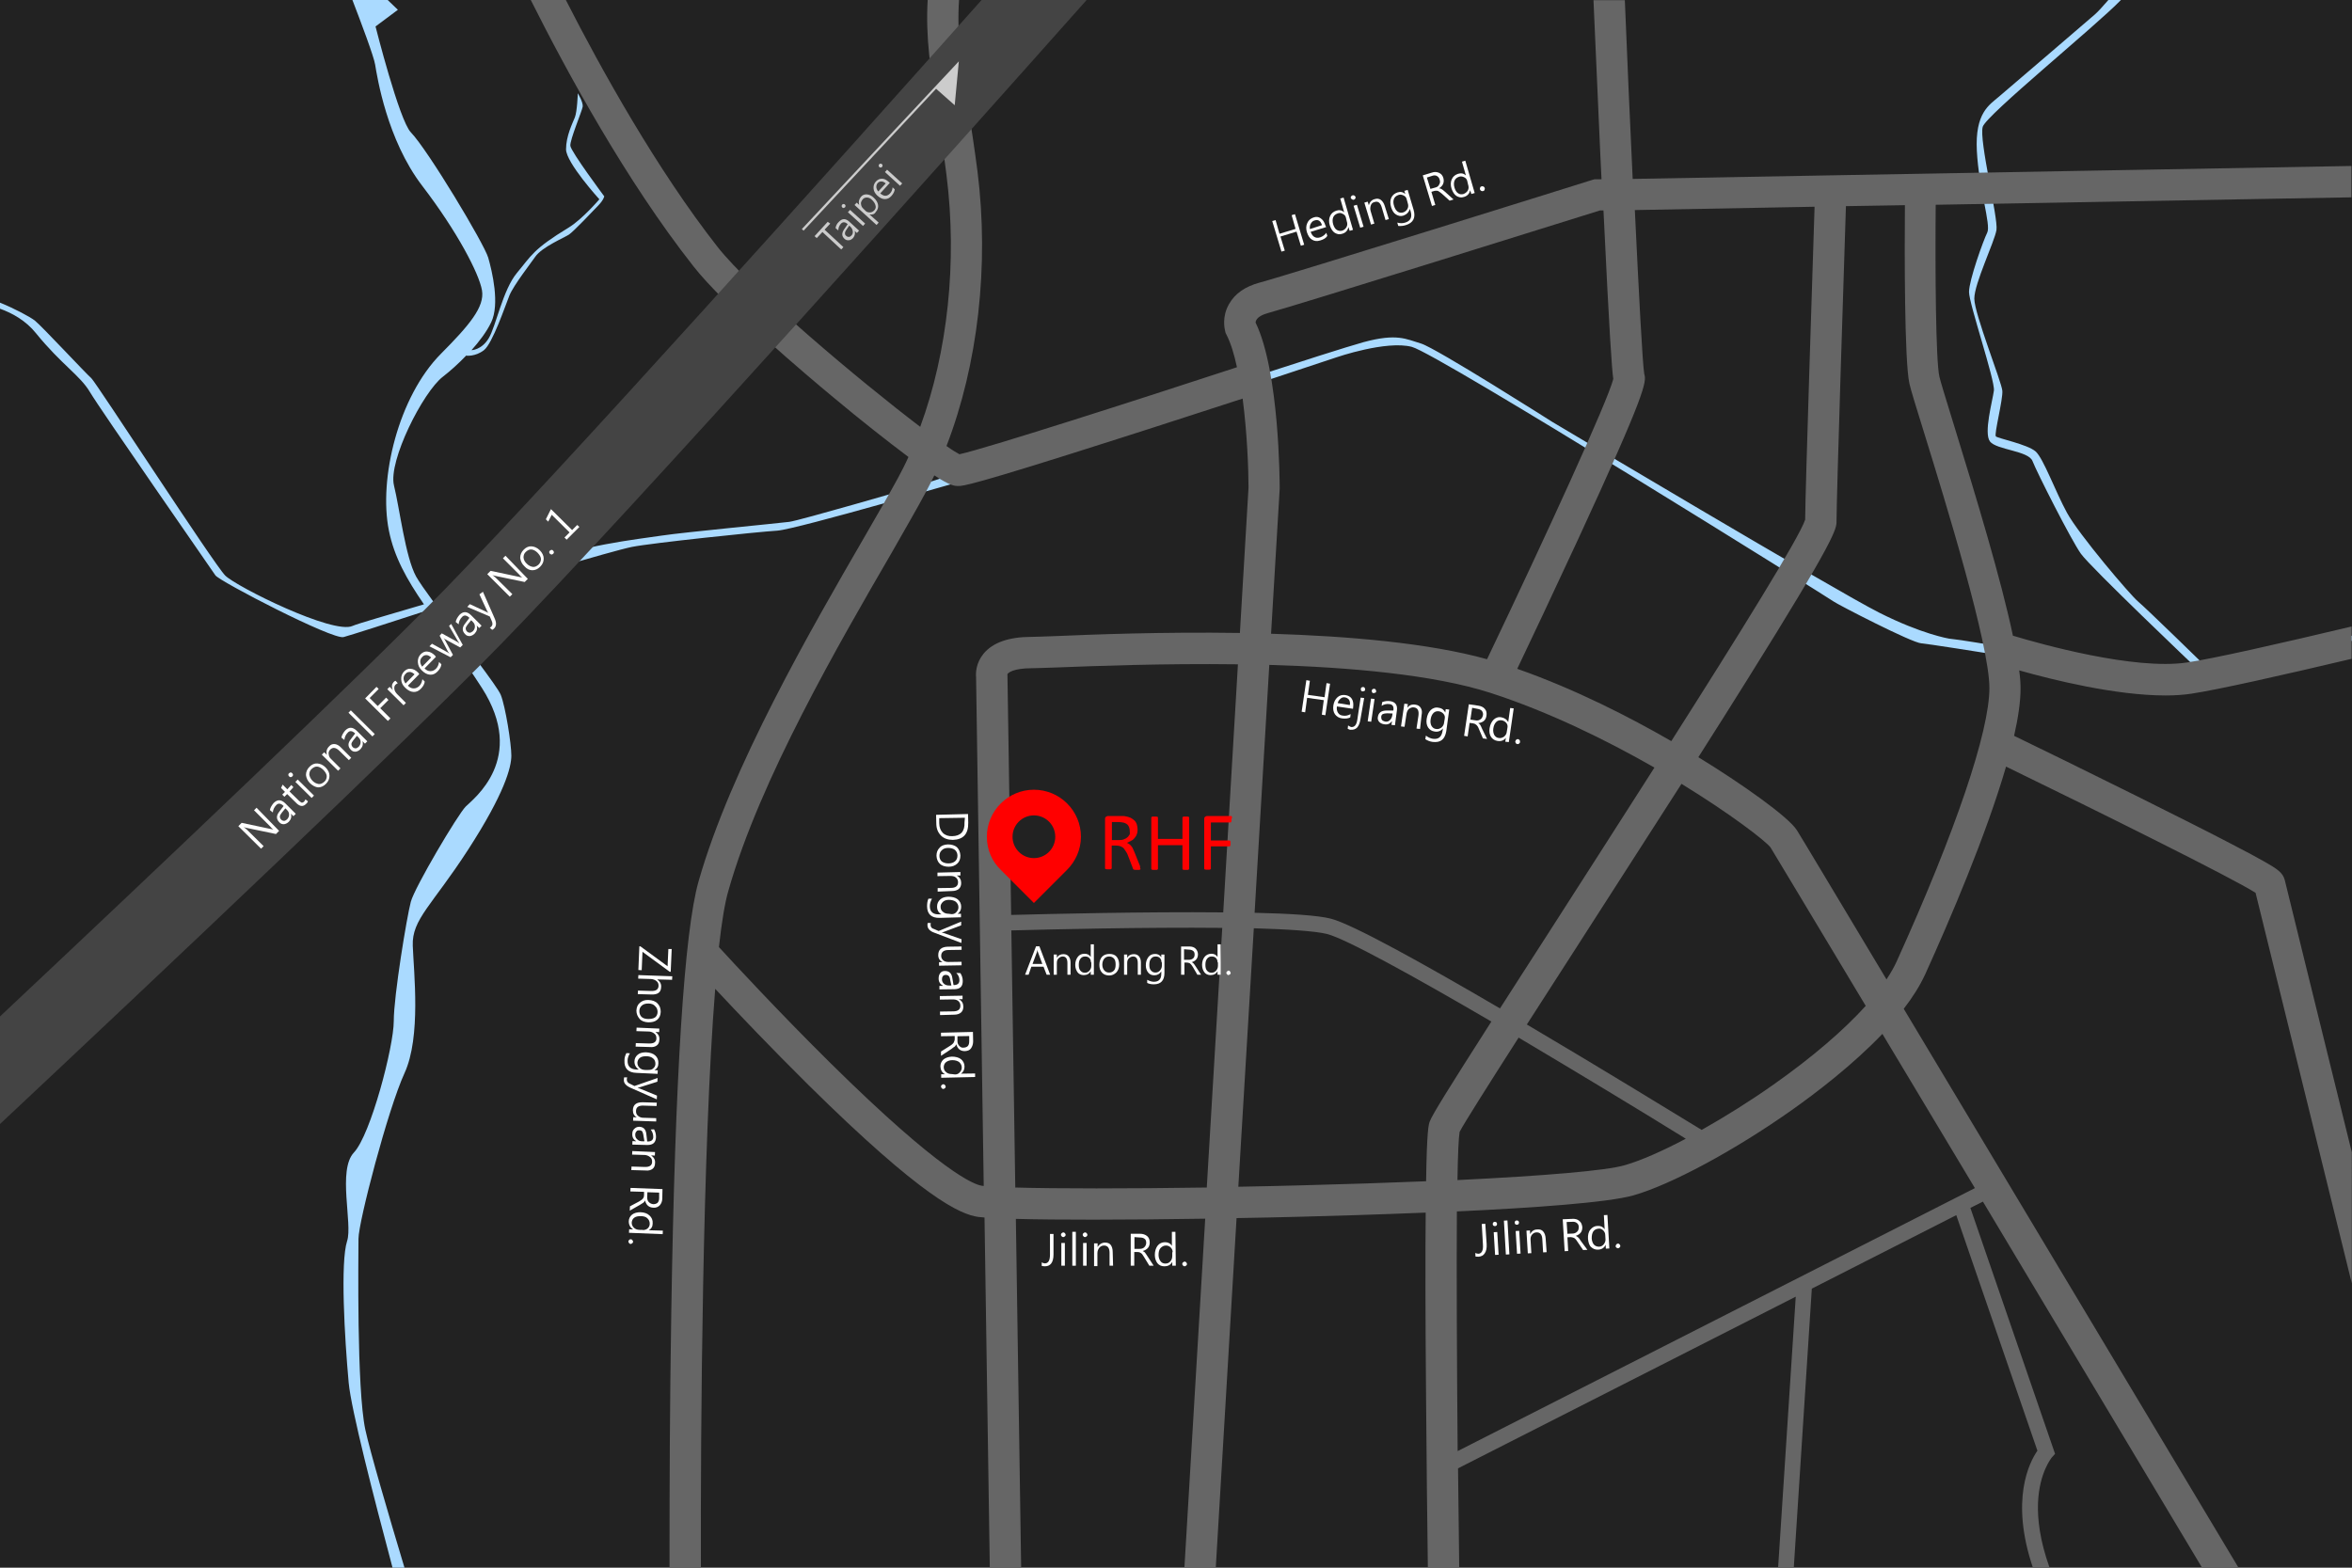 <?xml version="1.0" encoding="utf-8"?>
<!-- Generator: Adobe Illustrator 18.1.0, SVG Export Plug-In . SVG Version: 6.00 Build 0)  -->
<svg version="1.1" id="圖層_1" xmlns="http://www.w3.org/2000/svg" xmlns:xlink="http://www.w3.org/1999/xlink" x="0px" y="0px"
	 width="1200px" height="800px" viewBox="-119 141 1200 800" enable-background="new -119 141 1200 800" xml:space="preserve">
<g id="map">
	<rect id="land" x="-119" y="141" fill="#222222" width="1200" height="800"/>
	<path fill="#AADAFF" d="M1048.3,474l-41.7,7.3c0,0-30.7-30-34.7-33.3s-30.3-34.3-36.3-45.3s-12-27.7-16-31.3
		c-4-3.6-19.3-6.7-20.3-7.7s3.7-19,3.3-23.3c-0.3-4.3-14.3-39.3-14.3-47s10.3-29,11.3-35s-9-46-7-52.7c1.8-6,57.7-51.4,70.5-64.7
		h-6.4c-2.6,3-5.4,6.1-6.8,7.3c-3,2.7-44,37.7-49,42s-12.3,8.3-11.3,27.7c1,19.3,7.3,37.7,5.3,41.7c-2,4-9.3,24.3-9.3,30.3
		s13.3,45,12.7,50.3c-0.7,5.3-5.3,21.7-2,26s19.7,4.7,21.7,10s19.7,40.3,24.7,47.3s58.3,57.7,58.3,57.7s-19.3,5.3-64.3-3.7
		s-61.3-10.7-61.3-10.7s-14-2.3-35.7-13.3C818,442.7,673,356.3,673,356.3s-59.3-37.7-67-40s-12.3-5.3-29.3-0.7
		c-17,4.7-101.7,32.7-101.7,32.7l-130,42c0,0-56,16.3-61.3,17s-53.7,5.3-65,7s-46,5.6-59.7,14c-7.4,4.5-33.5,12.7-57,19.6
		c-4.1-5.6-7.3-10.2-8.7-12.7c-5.5-10-8.4-34.8-11.3-46.5c-3-12.4,14.8-47.7,25-55.5c3.5-2.7,7.9-6.6,12.1-11l-0.2,0.3
		c0,0,4.6,0.6,9-2.8s10.9-22.7,13-27.9s11.3-17,13.2-19.8c3.5-5,14.8-9.7,17.2-11.3s12.3-12.1,15-14.9c2.7-2.8,3-4.6,3-4.6
		s-17-22.8-17.3-25.8s6-17.8,6.3-20s-2.5-6.8-2.5-6.8s-0.3,9.3-1.5,12.3s-4.5,9.5-4.5,16.3s17,25.5,17,25.5s-8.6,10.1-15.6,14.4
		c-18.3,11.1-19.1,14.4-26.4,23.1s-10.8,27.5-14.5,33.5s-8.8,6-8.8,6l-0.2,0.3c4.2-4.7,8-9.7,10.3-14.5c4.5-9.3,0.5-26-1.5-33
		s-30.8-55-39.5-64c-5.9-6.1-18-54-18-54L84,146l-5.2-5h-18c4.4,11.4,11,29,11.6,33c1,6,6,38.3,24,61.8s29,44.8,30.5,53.3
		c1.5,8.5-6.5,17.9-21,32.5c-21.6,21.8-31.8,63.6-26.5,90.1c2.7,13.5,9.1,24.9,17.9,37.7c-18.3,5.4-34,9.9-36.4,11
		c-9.8,4.6-59.3-20-65-25.7S-69.8,336.4-72.4,334c-2.7-2.3-25-26.3-28.7-29.3c-2.3-1.9-10.6-6.3-18-9.3v3.1
		c6.4,2.3,13.3,6.1,18.5,12.6c13,16,22.5,21.5,27.5,30s62,90.5,64,93.5s59.8,33,65.4,31.5c3.1-0.8,24-7.5,43-13.7
		c7.8,11.2,17.3,23.7,27.6,39.7c23,36-4.3,56.5-8.3,60.5s-26,41.1-28,48.6s-8.7,47.9-8.7,60.9s-11.8,58-20.3,67s-0.6,36.5-3.5,45.2
		c-3.5,10.8-1.3,49.3,0.8,72.3c1.2,13.4,12.9,58.9,22.4,94.5h6.1c-8.3-27.6-17.6-59.4-20-70.5c-4.5-21-3.5-89-3.5-97.5
		s15-66,23.5-84.5s4.7-51.5,4.2-65s9.8-20.5,28.3-49.1s22-41.9,22-47.9s-3-25-5.4-31c-1.7-4.3-20.1-27.9-32.6-44.7
		c13.3-4.4,24.8-8.3,27-9.3c5.5-2.5,62.5-19.5,72.5-21.5s64.2-7.7,74.2-8.3c10-0.7,100-27,100-27L563,323.3c0,0,25.3-8.7,38.3-5.3
		c13,3.3,213.7,128.7,215.3,130c1.7,1.3,39.7,21,44.7,21.3s104,16.3,104,16.3s33.3,4,94.3-12c7.2-1.9,14.4-3.8,21.3-5.6v-2.6
		C1062.9,470.3,1048.3,474,1048.3,474z"/>
	<path fill="#666666" d="M306.1,343.7c14,11.7,27.6,22.4,38.4,30.5c-1.7,3.8-3.6,7.5-5.5,11c-4.2,7.7-10.1,18-17,29.9
		c-27.1,46.8-68,117.4-84.6,175.7c-7.3,25.7-12,99.5-13.9,219.4c-0.8,48.4-0.9,92.1-0.9,120.2c0,3.6,0,7.2,0,10.6h16
		c-0.2-70.7,0.8-214.4,7.3-295.4c11.2,12,28.8,30.5,47.6,49.1c58.4,57.7,77.4,66,86.6,67.3c0.9,0.1,2,0.2,3.2,0.3L386,941h16
		l-2.7-178c10.6,0.3,24.3,0.4,39.8,0.4c17.3,0,36.8-0.2,56.8-0.5l-10.6,178h16l10.6-178.3c11.1-0.2,22.1-0.4,32.8-0.7
		c15.6-0.4,39.1-1.1,63.7-2.1c-0.2,20.8-0.2,51.1,0.2,95.8c0.2,30.7,0.6,61.4,0.9,85.3h16c-0.2-16.4-0.4-33.5-0.6-50.6l172.3-87.6
		l-9,138.3h8l9.2-142.4l73.7-37.5l41.4,120.2c-4.1,5.9-14,25.1-2.3,59.7h8.5c-5-14-6.2-24.9-5.9-32.9c0.6-15.8,7.1-23.4,7.1-23.4
		l1.6-1.8l-43.2-125.5l6.4-3.2c41.1,68.7,84.6,141.3,111.8,186.8h18.6c-38.6-64.4-117.3-196-170.8-285.2c4.5-5.8,8.2-11.7,10.9-17.5
		c12.6-27.8,31.1-71,41.3-106.1c47.7,23.2,115,56.6,127.3,64.4c4.2,17,27.8,112.8,49.1,199.3V729c-18-72.9-33.8-137.2-34.2-138.9
		c-1-3.9-4-5.7-10.2-9.3c-3.8-2.2-9.3-5.1-16.4-8.8c-11.8-6.2-28.2-14.4-48.6-24.6c-25.3-12.6-50.7-25-62.9-30.9
		c2.1-9.3,3.3-17.5,3.3-24.2c0-2.6-0.2-5.7-0.7-9.2c17.3,4.9,49.3,12.8,74.7,12.8c4.6,0,9.1-0.3,13.1-0.9c13.4-2,46.3-9.4,81.8-17.8
		v-16.5c-36.6,8.7-70.9,16.5-84.2,18.4c-26.7,3.9-74-9.3-88.6-13.7c-6-28.5-18.4-69.6-30.2-107.8c-3.7-12-6.6-21.4-7.3-24.3
		c-1.9-8.1-2.2-55.2-1.9-87.8l212.1-3.8v-16L714,232.3c-1.4-29.4-2.8-61.6-4-91.2h-16c0.9,20.9,2.2,50,3.5,79.1
		c0.2,4.3,0.4,8.4,0.6,12.3h-2.5h-1.1l-1.1,0.3c-1.5,0.5-155,48.5-169.7,52.4c-7.4,2-12.6,5.6-15.6,10.9c-3.8,6.5-2.3,12.8-2,14
		l0.2,0.8l0.4,0.8c2.2,4.2,4,10.1,5.4,16.7c-51.5,16.9-128.8,41.7-141.6,44.4c-1.5-0.8-3.8-2.2-6.6-4.2c16-41.4,21.9-92,15.8-140.3
		c-1.6-12.4-3.3-23.2-4.8-32.7c-3.3-20.8-5.8-36.6-4.6-54.6h-16c-1.1,19.3,1.5,36,4.9,57.1c1.5,9.4,3.2,20.1,4.7,32.2
		c5.6,44.3,0.6,90.4-13.4,128.5c-31.2-23.7-86.3-70.1-103.4-91.8c-31-39.6-59.2-90.3-77.4-126h-17.9c18.3,36.5,48.8,92.5,83,135.9
		C250.4,296.9,293.3,333.1,306.1,343.7z M496.7,747c-40.7,0.6-76.8,0.6-97.7,0l-2-131.2c18.8-0.5,67.9-1.7,107.6-1.3L496.7,747z
		 M505.1,606.6c-40.1-0.4-89.1,0.8-108.2,1.3L395,485.2V485c0.3-0.6,2.9-3,12.3-3c2.2,0,6.5-0.2,13-0.4c18.3-0.7,53.6-2.1,92.3-1.6
		L505.1,606.6z M888.6,747.3L624.7,881.5c-0.4-45.9-0.6-91-0.4-122.3c38.8-1.8,77.1-4.5,90.1-8.2c19.3-5.5,51.7-23,80.6-43.4
		c12.6-8.9,31.2-23.1,46.4-39C855.8,692.6,872,719.6,888.6,747.3z M741.1,722.1c-12.1,6.4-23.1,11.2-31.1,13.5
		c-9.6,2.8-40.5,5.4-85.4,7.6c0.2-12.9,0.6-21.7,1.1-24.6c2.1-4.1,14.1-23.1,30.1-48.1C685.6,688.2,716.9,707.1,741.1,722.1z
		 M660,663.8c8-12.4,16.7-26,25.6-39.8c17.1-26.6,35.6-55.4,53.3-83c25.3,15.5,42.7,29,45.4,32.4c1.9,3,21.3,35.5,48.6,80.9
		c-11.4,12.6-27.5,26.4-47.1,40.2c-11.9,8.4-24.7,16.4-36.6,23.1C734.9,708.9,697.8,686.1,660,663.8z M822.8,246.2l30.1-0.5
		c-0.2,22.4-0.3,79.6,2.3,91.1c0.8,3.5,3.5,12.2,7.6,25.4c10.8,34.9,33.2,107.6,33.2,129.9c0,22.2-17.2,73.1-47.3,139.5
		c-1.3,2.9-3.1,6-5.2,9.2c-26.1-43.5-44.3-74-45.7-76.1c-4.3-6.9-28.4-23.9-50.3-37.3c8.7-13.7,17.1-26.9,24.8-39.3
		c45.7-73,45.7-77.3,45.7-81.1C818,394.8,821.9,273.6,822.8,246.2z M719.9,331.8c-0.9-5.4-2.7-40-4.8-83.6l91.7-1.7
		c-0.9,28.7-4.7,143.8-4.8,159.7c-3,9.2-34,59.1-68.3,113c-21.3-12.3-49-26.5-78.6-36.9c6.2-12.9,18.7-39.5,31.1-66.2
		C720.7,341.4,721.2,335.8,719.9,331.8z M528.1,300.7c14.5-3.9,154.2-47.6,169.2-52.3h1.8c3.1,64.8,4.3,81.1,5,86
		c-2.7,11-34.3,80-64.4,143c-29.9-8.3-70.9-11.8-110.2-13l4.4-73.9V390c0-2.4-0.1-59.3-12.3-84.4
		C521.8,302.8,525.6,301.4,528.1,300.7z M528.6,480.3c41.2,1.2,84.1,5,112.9,14.3c29.9,9.7,59.3,24.2,83.6,38.1
		c-18.5,29.1-37.5,58.5-52.9,82.6c-10.1,15.6-18.6,29-25.9,40.3c-38.6-22.6-75.3-43-86.3-45.8c-6.6-1.7-21.1-2.6-38.9-3L528.6,480.3
		z M558,617.6c9.8,2.5,44.5,21.7,83.9,44.7c-21.6,33.8-30.2,47.6-31.4,50.9c-0.6,1.6-1.5,4.1-1.9,30.6c-19.4,0.8-41,1.5-64.3,2.1
		c-10.6,0.3-21.1,0.5-31.5,0.7l7.9-131.9C537.9,615.2,551.9,616.1,558,617.6z M353,392.8c1.6-3,3.2-6.1,4.7-9.2
		C366,389,368,389,370,389c2.3,0,6.2,0,80.9-23.9c25.8-8.2,51.3-16.6,64.1-20.7c2.3,17.5,3,36.2,3,45.4l-4.4,74.2
		c-39.5-0.6-75.4,0.8-93.9,1.6c-6.1,0.2-10.5,0.4-12.4,0.4c-11.6,0-19.8,2.9-24.5,8.6c-3.9,4.8-4,9.8-3.8,12l3.9,259.6
		c-0.3,0-0.6-0.1-0.9-0.1c-3.8-0.5-20.5-6.5-77.4-62.7c-25.8-25.5-49.4-51-56.8-59.1c1.4-12.6,3-22.6,4.9-29
		c16-56.4,56.4-126,83.1-172C342.7,411.1,348.8,400.7,353,392.8z"/>
	<g id="highway">
		<path fill="#444444" d="M381.8,141c-74,83.2-213.6,239-274.1,301C62.9,487.9-37.4,583-119,659.7v54.9
			c85.5-80.2,204.9-193,255.3-244.6c68.4-70.1,235.9-257.9,299.1-329L381.8,141L381.8,141z"/>
		<g>
			<path fill="#FFFFFF" d="M23.4,565l-1.6,1.6l-15.4-3.2c-0.4-0.1-0.7-0.2-1.1-0.4l0,0c0.2,0.2,0.8,0.7,1.7,1.4l8.5,8.4l-1.3,1.3
				L2.6,562.6l1.7-1.7l15.1,3.2c0.7,0.1,1.2,0.2,1.3,0.4l0,0c-0.5-0.4-1.1-0.8-1.8-1.7l-8.3-8.3l1.3-1.3L23.4,565z"/>
			<path fill="#FFFFFF" d="M18.7,554.4c0.2-1.3,1-2.5,1.9-3.6c1.9-1.9,3.8-1.9,5.9,0.1l5.4,5.4l-1.2,1.2l-1.3-1.3l0,0
				c0.5,1.6,0.1,2.9-1,4.1c-0.8,0.8-1.7,1.2-2.5,1.3c-1,0-1.7-0.2-2.4-1c-1.6-1.6-1.6-3.4,0-5.4l2.2-2.9c-1.4-1.4-2.8-1.6-3.8-0.4
				c-1,1-1.6,2.3-1.7,3.7L18.7,554.4z M24.8,555.7c-0.6,0.8-1,1.4-1,2c0,0.5,0.2,1.1,0.7,1.6c0.4,0.4,1,0.6,1.4,0.6
				c0.6,0,1.1-0.4,1.6-0.8c0.6-0.7,1-1.4,1-2.4s-0.4-1.7-1.1-2.4l-0.8-0.8L24.8,555.7z"/>
			<path fill="#FFFFFF" d="M38.1,549.9c-0.1,0.5-0.5,1-1,1.4c-1.4,1.4-2.9,1.3-4.6-0.2l-5-4.9l-1.4,1.4l-1.1-1.1l1.4-1.4l-2-2
				l0.8-1.7l2.4,2.4l2-2.2l1.1,1.1l-2,2.2l4.8,4.7c0.6,0.6,1.1,0.8,1.4,1c0.5,0,0.8-0.1,1.3-0.6c0.4-0.4,0.5-0.7,0.6-1.1L38.1,549.9
				z"/>
			<path fill="#FFFFFF" d="M28.5,537.2c-0.2-0.2-0.4-0.5-0.4-0.8s0.1-0.6,0.4-0.8c0.2-0.2,0.5-0.4,0.8-0.4s0.6,0.1,0.8,0.4
				c0.2,0.2,0.4,0.5,0.4,0.8s-0.1,0.6-0.4,0.8c-0.2,0.2-0.5,0.4-0.8,0.4C29,537.6,28.8,537.4,28.5,537.2z M40,548.2l-8.3-8.2
				l1.2-1.2l8.3,8.2L40,548.2z"/>
			<path fill="#FFFFFF" d="M39.3,540.8c-1.4-1.3-2-2.8-2.2-4.3c0-1.6,0.6-3,1.8-4.2c1.2-1.2,2.5-1.8,4-1.7c1.4,0.1,2.9,0.7,4.2,2
				c1.3,1.3,2,2.8,2,4.2c0,1.6-0.5,2.9-1.8,4.2c-1.2,1.2-2.5,1.8-4,1.8C42,542.7,40.6,542,39.3,540.8z M40.5,539.5
				c1,1,2,1.4,3.1,1.6c1.1,0.1,2-0.4,2.9-1.2s1.2-1.8,1.2-2.9c-0.1-1.1-0.7-2-1.7-3.1c-1.1-1.1-2.2-1.6-3.1-1.7
				c-1.1-0.1-2,0.4-2.9,1.2s-1.2,1.8-1.2,2.9C39,537.3,39.4,538.4,40.5,539.5z"/>
			<path fill="#FFFFFF" d="M60.2,527.7l-1.2,1.2l-4.8-4.7c-1.8-1.8-3.4-2-4.7-0.7c-0.7,0.7-1,1.6-0.8,2.4c0.1,1,0.5,1.8,1.3,2.5
				l4.7,4.7l-1.2,1.2l-8.3-8.2l1.2-1.2l1.4,1.3l0,0c-0.5-1.7-0.1-3.1,1.1-4.3c0.8-1,1.9-1.3,2.9-1.2c1,0.1,2.2,0.7,3.2,1.8
				L60.2,527.7z"/>
			<path fill="#FFFFFF" d="M55.2,517.4c0.2-1.3,1-2.5,1.9-3.6c1.9-1.9,3.8-1.9,5.9,0.1l5.4,5.4l-1.2,1.2l-1.3-1.3l0,0
				c0.5,1.6,0.1,2.9-1,4.1c-0.8,0.8-1.7,1.2-2.5,1.3c-1,0-1.7-0.2-2.4-1c-1.6-1.6-1.6-3.4,0-5.4l2.2-2.9c-1.4-1.4-2.8-1.6-3.8-0.4
				c-1,1-1.6,2.3-1.7,3.7L55.2,517.4z M61.3,518.7c-0.6,0.8-1,1.4-1,2c0,0.5,0.2,1.1,0.7,1.6c0.4,0.4,1,0.6,1.4,0.6
				c0.6,0,1.1-0.4,1.6-0.8c0.6-0.7,1-1.4,1-2.4c0-1-0.4-1.7-1.1-2.4l-0.8-0.8L61.3,518.7z"/>
			<path fill="#FFFFFF" d="M71,516.8l-12.2-12.1l1.2-1.2l12.2,12.1L71,516.8z"/>
			<path fill="#FFFFFF" d="M74.2,492.6l-4.6,4.6l4.1,4.1L78,497l1.2,1.2l-4.2,4.2l5.2,5.2l-1.3,1.3l-11.6-11.5l5.8-5.9L74.2,492.6z"
				/>
			<path fill="#FFFFFF" d="M84,489.7c-0.4,0-0.8,0.4-1.2,0.7c-0.6,0.6-0.7,1.3-0.6,2.3c0.2,1,0.7,1.8,1.7,2.8l4.2,4.2l-1.2,1.2
				l-8.3-8.2l1.2-1.2l1.7,1.7l0,0c-0.4-0.7-0.6-1.6-0.5-2.3c0-0.7,0.4-1.3,0.8-1.8c0.4-0.4,0.6-0.6,1-0.7L84,489.7z"/>
			<path fill="#FFFFFF" d="M94.9,485l-5.8,5.9c1,1,1.9,1.4,3,1.4c1,0,1.9-0.4,2.8-1.2c1-1,1.4-2.2,1.6-3.5l1.2,1.2
				c-0.1,1.2-0.8,2.5-2,3.7s-2.4,1.7-3.8,1.6c-1.4-0.1-2.8-0.8-4.2-2.2c-1.3-1.2-1.9-2.6-2-4.2c-0.1-1.6,0.4-2.9,1.4-4
				c1.1-1.1,2.3-1.6,3.5-1.4c1.3,0.1,2.5,0.7,3.8,2L94.9,485z M92.5,485.1c-0.8-0.7-1.6-1.2-2.4-1.2s-1.6,0.2-2.2,1
				c-0.6,0.6-1,1.3-1,2.3c0,0.8,0.4,1.8,1,2.6L92.5,485.1z"/>
			<path fill="#FFFFFF" d="M103.4,476.2l-5.8,5.9c1,1,1.9,1.4,3,1.4s1.9-0.4,2.8-1.2c1-1,1.4-2.2,1.6-3.5l1.2,1.2
				c-0.1,1.2-0.8,2.5-2,3.7c-1.2,1.2-2.4,1.7-3.8,1.6c-1.4-0.1-2.8-0.8-4.2-2.2c-1.3-1.2-1.9-2.6-2-4.2c-0.1-1.6,0.4-2.9,1.4-4
				c1.1-1.1,2.3-1.6,3.5-1.4c1.2,0.1,2.5,0.7,3.8,2L103.4,476.2z M101,476.5c-0.8-0.7-1.6-1.2-2.4-1.2s-1.6,0.2-2.2,1
				c-0.6,0.6-1,1.3-1,2.3c0,0.8,0.4,1.8,1,2.6L101,476.5z"/>
			<path fill="#FFFFFF" d="M111.2,459.4l5.9,10.7l-1.3,1.3l-7.7-4.2c-0.2-0.1-0.6-0.4-0.8-0.6l0,0c0.1,0.1,0.4,0.5,0.6,0.8l4.2,7.8
				l-1.2,1.2l-10.8-5.6l1.3-1.3l8,4.4c0.2,0.1,0.5,0.4,0.8,0.6v-0.1c-0.2-0.2-0.4-0.6-0.6-0.8l-4.3-8.2l1.1-1.2l8,4.4
				c0.2,0.1,0.5,0.4,0.8,0.6l0.1-0.1c-0.2-0.2-0.4-0.5-0.6-0.8l-4.6-7.9L111.2,459.4z"/>
			<path fill="#FFFFFF" d="M113.5,458.4c0.2-1.3,1-2.5,1.9-3.6c1.9-1.9,3.8-1.9,5.9,0.1l5.4,5.4l-1.2,1.2l-1.3-1.3l0,0
				c0.5,1.6,0.1,2.9-1,4.1c-0.8,0.8-1.7,1.2-2.5,1.3c-1,0-1.7-0.2-2.4-1c-1.6-1.6-1.6-3.4,0-5.4l2.2-2.9c-1.4-1.4-2.8-1.6-3.8-0.4
				c-1,1-1.6,2.3-1.7,3.7L113.5,458.4z M119.6,459.7c-0.6,0.8-1,1.4-1,2c0,0.5,0.2,1.1,0.7,1.6c0.4,0.4,1,0.6,1.4,0.6
				s1.1-0.4,1.6-0.8c0.6-0.7,1-1.4,1-2.4s-0.4-1.7-1.1-2.4l-0.8-0.8L119.6,459.7z"/>
			<path fill="#FFFFFF" d="M127.4,443l5.9,13.4c1.1,2.4,1,4.1-0.2,5.3c-0.4,0.4-0.6,0.6-1,0.7l-1.2-1.1c0.4-0.2,0.7-0.4,0.8-0.6
				c0.7-0.7,0.7-1.6,0.2-2.8l-1-2.3l-11.5-4.9l1.3-1.4l8.8,4.1c0.1,0,0.4,0.2,0.7,0.4l0,0c-0.1-0.1-0.2-0.4-0.5-0.7l-4.1-8.8
				L127.4,443z"/>
			<path fill="#FFFFFF" d="M150.3,436.4l-1.6,1.6l-15.4-3.2c-0.4-0.1-0.7-0.2-1.1-0.4l0,0c0.2,0.2,0.8,0.7,1.7,1.4l8.5,8.4l-1.3,1.3
				L129.6,434l1.7-1.7l15.1,3.2c0.7,0.1,1.2,0.2,1.3,0.4l0,0c-0.5-0.4-1.1-0.8-1.8-1.7l-8.3-8.3l1.3-1.3L150.3,436.4z"/>
			<path fill="#FFFFFF" d="M148.6,430c-1.4-1.3-2-2.8-2.2-4.3c0-1.6,0.6-3,1.8-4.2c1.2-1.2,2.5-1.8,4-1.7c1.4,0.1,2.9,0.7,4.2,2
				s2,2.8,2,4.2c0,1.6-0.5,2.9-1.8,4.2c-1.2,1.2-2.5,1.8-4,1.8C151.3,432,149.8,431.4,148.6,430z M149.8,428.7c1,1,2,1.4,3.1,1.6
				c1.1,0.1,2-0.4,2.9-1.2c0.8-0.8,1.2-1.8,1.2-2.9c-0.1-1.1-0.7-2-1.7-3.1c-1.1-1.1-2.2-1.6-3.1-1.7c-1.1-0.1-2,0.4-2.9,1.2
				s-1.2,1.8-1.2,2.9C148.2,426.7,148.8,427.8,149.8,428.7z"/>
			<path fill="#FFFFFF" d="M161.6,423.6c-0.2-0.2-0.4-0.5-0.4-0.8c0-0.4,0.1-0.6,0.4-0.8s0.5-0.4,0.8-0.4s0.6,0.1,0.8,0.4
				c0.2,0.2,0.4,0.5,0.4,0.8c0,0.4-0.1,0.6-0.4,0.8s-0.5,0.4-0.8,0.4C162.2,423.9,161.8,423.8,161.6,423.6z"/>
			<path fill="#FFFFFF" d="M176.6,409.9l-6.5,6.5l-1.1-1.1l2.6-2.6l-9.1-9l-1.8,3.5l-1.2-1.2l2.6-5.2l10.8,10.7l2.6-2.6L176.6,409.9
				z"/>
		</g>
		<g>
			<path fill="#CCCCCC" d="M304.6,255.1l-2.9,3.1l9.6,8.9l-1.1,1.2l-9.6-8.9l-2.9,3.1l-1.1-1l6.7-7.3L304.6,255.1z"/>
			<path fill="#CCCCCC" d="M307.3,257.4c0.2-1.2,0.7-2.3,1.7-3.2c1.7-1.8,3.4-1.8,5.3-0.1l5,4.6l-1.1,1.2l-1.2-1.1l0,0
				c0.5,1.3,0.1,2.5-0.7,3.6c-0.7,0.7-1.4,1.2-2.3,1.2c-0.8,0.1-1.6-0.2-2.2-0.8c-1.4-1.3-1.4-2.9-0.1-4.8l1.8-2.6
				c-1.3-1.2-2.5-1.3-3.5-0.2c-0.8,1-1.3,2-1.3,3.4L307.3,257.4z M312.8,258.3c-0.5,0.7-0.7,1.3-0.7,1.8c0,0.5,0.2,1,0.7,1.3
				c0.4,0.4,0.8,0.5,1.3,0.5c0.5,0,1-0.4,1.3-0.7c0.6-0.6,0.8-1.3,0.7-2.2c-0.1-0.8-0.5-1.6-1.1-2.2l-0.7-0.7L312.8,258.3z"/>
			<path fill="#CCCCCC" d="M310.8,246.9c-0.2-0.2-0.4-0.5-0.4-0.7c0-0.2,0.1-0.5,0.2-0.7c0.2-0.2,0.5-0.4,0.7-0.4
				c0.2,0,0.6,0.1,0.7,0.2c0.2,0.2,0.4,0.5,0.4,0.7s-0.1,0.6-0.2,0.7c-0.2,0.2-0.5,0.4-0.7,0.4C311.3,247.2,311,247.2,310.8,246.9z
				 M321.3,256.3l-7.7-7l1.1-1.2l7.7,7L321.3,256.3z"/>
			<path fill="#CCCCCC" d="M324.6,250.4l4.7,4.2l-1.1,1.2L317,245.6l1.1-1.2l1.3,1.2l0,0c-0.5-1.6-0.1-2.9,0.8-4.1
				c0.8-1,1.9-1.4,3.1-1.3c1.2,0.1,2.4,0.6,3.5,1.7c1.3,1.2,2,2.4,2.2,3.7c0.2,1.3-0.2,2.5-1.2,3.6
				C327.2,250.3,326,250.7,324.6,250.4L324.6,250.4z M322.6,248.6c0.6,0.6,1.3,0.8,2.2,0.8c0.8,0,1.6-0.4,2.2-1
				c0.7-0.7,1-1.6,0.7-2.5c-0.2-1-0.8-1.9-1.8-2.9c-0.8-0.8-1.7-1.2-2.6-1.2c-0.8,0-1.6,0.2-2.2,1s-1,1.6-0.8,2.4
				c0.1,1,0.5,1.7,1.3,2.4L322.6,248.6z"/>
			<path fill="#CCCCCC" d="M335,234.3l-4.9,5.4c1,0.8,1.8,1.2,2.6,1.2c0.8,0,1.7-0.4,2.4-1.2c0.8-0.8,1.2-1.9,1.3-3.1l1.1,1
				c-0.1,1.1-0.7,2.3-1.7,3.4c-1,1.1-2,1.6-3.4,1.6c-1.2,0-2.5-0.6-3.8-1.8c-1.2-1.1-1.8-2.3-1.9-3.6c-0.1-1.3,0.2-2.5,1.2-3.6
				c1-1,1.9-1.4,3.1-1.4c1.2,0,2.3,0.6,3.5,1.7L335,234.3z M332.9,234.6c-0.7-0.6-1.4-1-2.2-1c-0.7,0-1.3,0.2-1.9,0.8
				c-0.5,0.6-0.7,1.2-0.7,2s0.4,1.6,1,2.3L332.9,234.6z"/>
			<path fill="#CCCCCC" d="M329.7,226.3c-0.2-0.2-0.4-0.5-0.4-0.7c0-0.2,0.1-0.5,0.2-0.7c0.2-0.2,0.5-0.4,0.7-0.4s0.6,0.1,0.7,0.2
				c0.2,0.2,0.4,0.5,0.4,0.7c0,0.2-0.1,0.6-0.2,0.7c-0.2,0.2-0.5,0.4-0.7,0.4C330.2,226.5,329.9,226.5,329.7,226.3z M340.2,235.8
				l-7.7-7l1.1-1.2l7.7,7L340.2,235.8z"/>
		</g>
		<polygon fill="#CCCCCC" points="370.2,172.3 290.1,257.9 291,258.7 358.6,186.3 368.1,194.7 		"/>
	</g>
	<g id="roadname">
		<g>
			<path fill="#FFFFFF" d="M418.5,781.2c0,2-0.4,3.6-1.2,4.6s-1.9,1.4-3.2,1.4c-0.6,0-1.1-0.1-1.6-0.2v-1.8c0.4,0.2,1,0.5,1.6,0.5
				c1.7,0,2.6-1.4,2.6-4.4v-10.6h1.8V781.2z"/>
			<path fill="#FFFFFF" d="M422.3,771.1c0-0.4,0.1-0.6,0.4-0.8c0.2-0.2,0.5-0.4,0.8-0.4s0.6,0.1,0.8,0.4c0.2,0.2,0.4,0.5,0.4,0.8
				s-0.1,0.6-0.4,0.8c-0.2,0.2-0.5,0.4-0.8,0.4s-0.6-0.1-0.8-0.4C422.4,771.7,422.3,771.4,422.3,771.1z M422.5,786.9v-11.6h1.8v11.6
				H422.5z"/>
			<path fill="#FFFFFF" d="M428.1,786.9v-17.3h1.8v17.3H428.1z"/>
			<path fill="#FFFFFF" d="M433.4,771.1c0-0.4,0.1-0.6,0.4-0.8c0.2-0.2,0.5-0.4,0.8-0.4s0.6,0.1,0.8,0.4c0.2,0.2,0.4,0.5,0.4,0.8
				s-0.1,0.6-0.4,0.8c-0.2,0.2-0.5,0.4-0.8,0.4s-0.6-0.1-0.8-0.4C433.5,771.7,433.4,771.4,433.4,771.1z M433.6,786.9v-11.6h1.8v11.6
				H433.6z"/>
			<path fill="#FFFFFF" d="M448.9,786.9h-1.8v-6.6c0-2.5-1-3.7-2.8-3.7c-1,0-1.8,0.4-2.4,1.1c-0.6,0.7-1,1.7-1,2.8v6.6h-1.7v-11.6
				h1.8v1.9l0,0c0.8-1.4,2.2-2.3,3.8-2.3c1.3,0,2.3,0.4,2.9,1.2c0.6,0.8,1,2,1,3.6L448.9,786.9L448.9,786.9z"/>
			<path fill="#FFFFFF" d="M469.6,786.9h-2.2l-2.8-4.6c-0.6-1-1.1-1.7-1.6-1.9c-0.5-0.4-1.1-0.5-1.7-0.5h-1.6v7h-1.8v-16.3h4.8
				c1.4,0,2.6,0.4,3.6,1.2c0.8,0.7,1.3,1.8,1.3,3.2c0,2.3-1.2,3.7-3.6,4.4l0,0c0.5,0.2,0.8,0.5,1.1,0.7c0.2,0.2,0.7,1,1.3,1.9
				L469.6,786.9z M459.8,772.3v6h2.6c1,0,1.8-0.2,2.4-0.8c0.6-0.6,1-1.3,1-2.3c0-0.8-0.2-1.6-0.8-2c-0.6-0.5-1.4-0.7-2.5-0.7
				L459.8,772.3L459.8,772.3z"/>
			<path fill="#FFFFFF" d="M480.9,786.9h-1.8v-2l0,0c-0.8,1.6-2.2,2.3-4.1,2.3c-1.4,0-2.6-0.5-3.5-1.6c-0.8-1.1-1.3-2.5-1.3-4.2
				c0-1.9,0.5-3.5,1.4-4.7s2.3-1.8,3.8-1.8s2.8,0.6,3.5,1.9l0,0v-7.2h1.8L480.9,786.9L480.9,786.9z M479.3,780c0-1-0.4-1.8-1-2.4
				c-0.6-0.6-1.4-1-2.4-1c-1.2,0-2,0.5-2.8,1.3c-0.7,0.8-1,2-1,3.5c0,1.3,0.4,2.4,1,3.2c0.6,0.8,1.4,1.2,2.5,1.2s1.9-0.4,2.5-1.1
				c0.7-0.7,1-1.7,1-2.9V780H479.3z"/>
			<path fill="#FFFFFF" d="M484.2,786c0-0.4,0.1-0.6,0.4-0.8c0.2-0.2,0.5-0.4,0.8-0.4s0.6,0.1,0.8,0.4c0.2,0.2,0.4,0.5,0.4,0.8
				s-0.1,0.6-0.4,0.8c-0.2,0.2-0.5,0.4-0.8,0.4s-0.6-0.1-0.8-0.4C484.3,786.6,484.2,786.3,484.2,786z"/>
		</g>
		<g>
			<path fill="#FFFFFF" d="M557.2,506l-1.8-0.3l1-7.4l-8.5-1.2l-1,7.4l-1.8-0.3l2.4-16.1l1.8,0.3l-1,7.2l8.5,1.2l1-7.2l1.8,0.3
				L557.2,506z"/>
			<path fill="#FFFFFF" d="M571.3,502.7l-8.2-1.2c-0.2,1.3,0,2.4,0.6,3.3s1.4,1.3,2.6,1.4c1.3,0.2,2.5-0.1,3.8-0.8l-0.2,1.7
				c-1.1,0.6-2.6,0.7-4.2,0.5c-1.6-0.2-2.8-1-3.6-2.1c-0.8-1.2-1.1-2.7-0.8-4.6c0.3-1.8,1-3.1,2.1-4.1c1.1-1,2.5-1.3,4-1.1
				c1.4,0.2,2.6,0.8,3.3,1.9c0.7,1.1,0.9,2.6,0.7,4.2L571.3,502.7z M569.7,500.8c0.2-1.1,0-1.9-0.4-2.7c-0.5-0.6-1.2-1.1-2-1.2
				c-0.8-0.2-1.7,0-2.3,0.6c-0.7,0.6-1.3,1.3-1.5,2.3L569.7,500.8z"/>
			<path fill="#FFFFFF" d="M575.1,508.1c-0.3,1.9-0.9,3.3-1.7,4.2c-0.9,0.9-2.1,1.2-3.4,1.1c-0.5,0-0.9-0.3-1.4-0.5l0.2-1.7
				c0.5,0.4,1.1,0.6,1.5,0.8c1.7,0.2,2.8-1,3.2-3.7l1.7-11.3l1.8,0.2L575.1,508.1z M575.3,492.6c0-0.4,0.1-0.6,0.4-0.8
				c0.3-0.2,0.5-0.2,0.8-0.2c0.4,0,0.6,0.1,0.8,0.5c0.2,0.3,0.2,0.6,0.2,0.8c0,0.4-0.1,0.6-0.5,0.7c-0.3,0.2-0.6,0.2-0.8,0.2
				c-0.4,0-0.6-0.1-0.8-0.5C575.4,493.2,575.3,493,575.3,492.6z"/>
			<path fill="#FFFFFF" d="M578.8,509.1l1.7-11.6l1.8,0.2l-1.7,11.6L578.8,509.1z M580.9,493.5c0-0.4,0.1-0.6,0.4-0.8
				c0.3-0.2,0.5-0.2,0.8-0.2c0.4,0,0.6,0.1,0.8,0.5c0.2,0.3,0.2,0.6,0.2,0.8c0,0.4-0.1,0.6-0.5,0.7c-0.4,0.1-0.6,0.2-0.8,0.2
				c-0.4,0-0.6-0.1-0.7-0.4C580.9,494.1,580.8,493.7,580.9,493.5z"/>
			<path fill="#FFFFFF" d="M586.2,499.3c1.2-0.5,2.6-0.7,4.1-0.5c2.6,0.4,3.8,2,3.4,4.8l-1,7.5l-1.8-0.2l0.3-1.8l-0.1,0
				c-1,1.3-2.2,1.8-3.9,1.5c-1.2-0.2-2-0.6-2.6-1.3s-0.8-1.6-0.6-2.5c0.3-2.1,1.8-3.2,4.3-3.2l3.6,0c0.3-2-0.3-3.1-2-3.3
				c-1.4-0.2-2.8,0.1-4,0.9L586.2,499.3z M588.7,505c-1,0-1.7,0.2-2.2,0.4c-0.5,0.3-0.8,0.8-0.8,1.5c0,0.6,0.1,1.1,0.4,1.5
				c0.3,0.4,0.9,0.6,1.5,0.8c1,0.2,1.7,0,2.4-0.6s1.1-1.4,1.3-2.3l0.2-1.2L588.7,505z"/>
			<path fill="#FFFFFF" d="M605.5,513l-1.8-0.2l1-6.6c0.3-2.5-0.3-3.9-2.2-4.2c-1-0.2-1.8,0.2-2.6,0.7c-0.7,0.6-1.1,1.5-1.3,2.6
				l-1,6.6l-1.8-0.2l1.7-11.6l1.8,0.2l-0.3,1.9l0,0c1-1.4,2.5-1.9,4.2-1.6c1.3,0.2,2.1,0.7,2.7,1.7c0.6,0.9,0.7,2.2,0.4,3.6
				L605.5,513z"/>
			<path fill="#FFFFFF" d="M618.9,514.1c-0.7,4.2-2.9,6-7,5.5c-1.4-0.2-2.6-0.7-3.7-1.4l0.3-1.8c1.2,0.9,2.3,1.4,3.5,1.6
				c2.9,0.4,4.5-0.9,5-4l0.2-1.3l0,0c-1.1,1.4-2.6,1.9-4.3,1.6c-1.4-0.2-2.5-0.9-3.3-2.1c-0.7-1.1-1-2.6-0.7-4.4
				c0.3-2,1-3.4,2.1-4.5c1.1-1,2.5-1.5,4.1-1.1c1.6,0.2,2.6,1.1,3.3,2.4l0,0l0.2-1.7l1.8,0.2L618.9,514.1z M618.1,507.8
				c0.2-1,0-1.8-0.6-2.5s-1.3-1.1-2.2-1.3c-1.2-0.2-2.2,0.1-2.9,0.8c-0.8,0.8-1.3,1.9-1.5,3.4c-0.2,1.3,0,2.4,0.5,3.3
				c0.6,0.9,1.3,1.4,2.3,1.5c1.1,0.2,1.9-0.2,2.7-0.7c0.8-0.7,1.3-1.5,1.4-2.7L618.1,507.8z"/>
			<path fill="#FFFFFF" d="M639.7,518.1l-2.1-0.3l-2.1-4.9c-0.4-1.1-0.9-1.7-1.4-2.1c-0.5-0.4-0.9-0.6-1.7-0.7l-1.6-0.2l-1,6.9
				l-1.8-0.3l2.4-16.1l4.8,0.7c1.4,0.2,2.6,0.7,3.4,1.7c0.8,0.9,1,2,0.8,3.4c-0.3,2.3-1.7,3.5-4.2,3.8l0,0c0.5,0.3,0.7,0.5,1,0.9
				c0.2,0.4,0.6,1,1,2.1L639.7,518.1z M632.1,502.2l-0.9,6l2.6,0.4c1,0.2,1.8,0,2.5-0.5c0.7-0.4,1.1-1.2,1.3-2.1
				c0.2-0.8-0.1-1.6-0.5-2.2c-0.5-0.6-1.3-0.9-2.4-1.1L632.1,502.2z"/>
			<path fill="#FFFFFF" d="M650.8,519.7l-1.8-0.2l0.3-2l0,0c-1,1.4-2.5,1.9-4.3,1.6c-1.4-0.2-2.6-1-3.3-2.1c-0.7-1.1-1-2.7-0.7-4.4
				c0.3-1.9,1-3.3,2.1-4.4c1.1-1,2.5-1.5,4.1-1.1s2.6,1.1,3.3,2.4l0,0l1-7.2l1.8,0.2L650.8,519.7z M650.1,512.4c0.2-1,0-1.8-0.6-2.5
				s-1.3-1.1-2.2-1.3c-1.2-0.2-2.2,0.1-2.9,0.8c-0.8,0.8-1.3,1.9-1.5,3.3c-0.2,1.3,0,2.4,0.5,3.4c0.6,0.9,1.3,1.4,2.3,1.5
				c1.1,0.2,1.9-0.2,2.7-0.7c0.8-0.7,1.3-1.5,1.4-2.7L650.1,512.4z"/>
			<path fill="#FFFFFF" d="M654.2,519.2c0-0.4,0.3-0.6,0.5-0.8c0.3-0.2,0.6-0.3,0.8-0.2c0.4,0,0.6,0.3,0.8,0.5
				c0.2,0.3,0.3,0.6,0.2,1c0,0.4-0.3,0.6-0.5,0.8c-0.3,0.2-0.6,0.3-0.8,0.2c-0.4,0-0.6-0.1-0.8-0.5
				C654.1,519.8,654,519.6,654.2,519.2z"/>
		</g>
		<g>
			<path fill="#FFFFFF" d="M546.4,265.9l-1.7,0.5l-2.2-7.2l-8.2,2.5l2.2,7.2l-1.7,0.5l-4.7-15.6l1.7-0.5l2,7l8.2-2.5l-2-7l1.7-0.5
				L546.4,265.9z"/>
			<path fill="#FFFFFF" d="M557.6,256.9l-7.9,2.4c0.5,1.3,1.1,2.2,1.9,2.6c0.8,0.5,1.8,0.6,3,0.2s2.3-1.2,3.1-2.3l0.5,1.6
				c-0.7,1.1-1.9,1.8-3.6,2.3c-1.6,0.5-2.9,0.4-4.2-0.4c-1.2-0.7-2-2-2.6-3.8c-0.5-1.7-0.5-3.2,0.2-4.7c0.6-1.4,1.7-2.3,3.1-2.8
				c1.4-0.5,2.6-0.4,3.7,0.4c1.1,0.7,1.9,1.9,2.4,3.6L557.6,256.9z M555.5,255.9c-0.4-1.1-0.8-1.8-1.4-2.2c-0.7-0.5-1.4-0.5-2.4-0.2
				c-0.8,0.2-1.4,0.7-1.9,1.6c-0.5,0.7-0.6,1.7-0.5,2.8L555.5,255.9z"/>
			<path fill="#FFFFFF" d="M571.3,258.3l-1.7,0.5l-0.6-1.9l0,0c-0.4,1.7-1.4,2.9-3.2,3.4c-1.4,0.5-2.6,0.2-3.8-0.5
				c-1.1-0.7-1.9-2-2.5-3.7c-0.6-1.8-0.5-3.5,0.1-4.8c0.6-1.4,1.7-2.3,3.2-2.8s2.9-0.2,4,0.8l0,0l-2-7l1.7-0.5L571.3,258.3z
				 M567.7,252.1c-0.2-1-0.8-1.6-1.7-2c-0.8-0.5-1.7-0.5-2.5-0.2c-1.1,0.4-1.9,1-2.3,2c-0.4,1-0.4,2.3,0,3.6c0.4,1.3,1,2.3,1.8,2.8
				c0.8,0.5,1.8,0.7,2.8,0.4s1.7-1,2.2-1.8c0.5-1,0.5-1.9,0.1-3.1L567.7,252.1z"/>
			<path fill="#FFFFFF" d="M570.2,242.1c-0.1-0.4-0.1-0.6,0.1-0.8c0.1-0.2,0.4-0.5,0.7-0.6s0.6-0.1,1,0.1c0.2,0.1,0.5,0.4,0.6,0.7
				c0.1,0.2,0,0.6-0.1,0.8c-0.1,0.2-0.4,0.5-0.7,0.6s-0.6,0.1-0.8-0.1C570.5,242.6,570.4,242.4,570.2,242.1z M575,257.2l-3.4-11.2
				l1.7-0.5l3.4,11.2L575,257.2z"/>
			<path fill="#FFFFFF" d="M589.6,252.8l-1.7,0.5l-1.9-6.4c-0.7-2.4-1.9-3.4-3.7-2.8c-1,0.2-1.6,0.8-1.9,1.7s-0.4,1.8-0.1,2.9
				l1.9,6.4l-1.7,0.5l-3.4-11.2l1.7-0.5l0.6,1.9l0,0c0.4-1.7,1.4-2.8,3-3.2c1.2-0.4,2.3-0.2,3.1,0.4c0.8,0.6,1.6,1.7,2,3.1
				L589.6,252.8z"/>
			<path fill="#FFFFFF" d="M602.2,248c1.2,4.1-0.1,6.7-4,7.9c-1.3,0.4-2.6,0.5-3.8,0.4l-0.5-1.7c1.4,0.4,2.8,0.4,4,0
				c2.8-0.8,3.7-2.8,2.8-5.8l-0.4-1.2l0,0c-0.5,1.7-1.6,2.8-3.2,3.4c-1.4,0.5-2.6,0.2-3.8-0.5c-1.2-0.7-1.9-1.9-2.5-3.6
				c-0.6-1.9-0.6-3.6,0-4.9c0.6-1.4,1.7-2.3,3.2-2.8s2.9-0.2,4,0.8l0,0l-0.5-1.6l1.7-0.5L602.2,248z M598.7,242.7
				c-0.2-1-0.8-1.6-1.7-2s-1.7-0.5-2.5-0.2c-1.1,0.4-1.9,1-2.3,2c-0.4,1-0.4,2.3,0.1,3.7c0.4,1.3,1,2.2,1.8,2.8
				c0.8,0.6,1.8,0.7,2.8,0.4s1.7-1,2.2-1.8c0.5-1,0.5-1.9,0.1-3.1L598.7,242.7z"/>
			<path fill="#FFFFFF" d="M622.6,242.8l-2,0.6l-4-3.6c-0.8-0.7-1.6-1.2-2-1.4c-0.6-0.1-1.1-0.1-1.7,0l-1.6,0.5l2,6.7l-1.7,0.5
				l-4.7-15.6l4.6-1.4c1.4-0.5,2.6-0.4,3.7,0.1c1.1,0.5,1.8,1.3,2.2,2.6c0.6,2.2-0.1,4-2.2,5.3l0,0c0.5,0,1,0.2,1.3,0.4
				c0.4,0.2,1,0.7,1.8,1.4L622.6,242.8z M609,231.6l1.8,5.8l2.5-0.7c1-0.2,1.7-0.8,2-1.6c0.5-0.7,0.5-1.6,0.2-2.5
				c-0.2-0.8-0.7-1.4-1.4-1.8c-0.7-0.4-1.6-0.4-2.6,0L609,231.6z"/>
			<path fill="#FFFFFF" d="M633.4,239.5l-1.7,0.5l-0.6-1.9l0,0c-0.4,1.7-1.4,2.9-3.2,3.4c-1.4,0.5-2.6,0.2-3.8-0.5
				c-1.1-0.7-1.9-2-2.5-3.7c-0.6-1.8-0.5-3.5,0.1-4.8c0.6-1.4,1.7-2.3,3.2-2.8c1.6-0.5,2.9-0.2,4,0.8l0,0l-2-7l1.7-0.5L633.4,239.5z
				 M629.6,233.4c-0.2-1-0.8-1.6-1.7-2s-1.7-0.5-2.5-0.2c-1.1,0.4-1.9,1-2.3,2c-0.4,1-0.4,2.3,0,3.6s1,2.3,1.8,2.8
				c0.8,0.6,1.8,0.7,2.8,0.4c1-0.4,1.7-1,2.2-1.8c0.5-1,0.5-1.9,0.1-3.1L629.6,233.4z"/>
			<path fill="#FFFFFF" d="M636.1,237.7c-0.1-0.4-0.1-0.6,0.1-1c0.1-0.4,0.4-0.5,0.7-0.6c0.4-0.1,0.6-0.1,1,0.1
				c0.2,0.1,0.5,0.4,0.6,0.7s0.1,0.6-0.1,1c-0.1,0.4-0.4,0.5-0.7,0.6s-0.6,0.1-1-0.1C636.5,238.3,636.2,238,636.1,237.7z"/>
		</g>
		<g>
			<path fill="#FFFFFF" d="M416.8,638.4H415l-1.6-4.1h-6.2l-1.4,4.1H404l5.6-14.5h1.7L416.8,638.4z M412.8,632.9l-2.3-6.2
				c-0.1-0.1-0.1-0.5-0.2-1l0,0c-0.1,0.5-0.1,0.7-0.2,1l-2.3,6.2H412.8z"/>
			<path fill="#FFFFFF" d="M427.2,638.4h-1.6v-5.9c0-2.3-0.8-3.4-2.4-3.4c-0.8,0-1.6,0.4-2.2,1c-0.6,0.6-0.8,1.4-0.8,2.4v5.9h-1.6
				v-10.3h1.6v1.7l0,0c0.7-1.3,1.9-1.9,3.4-1.9c1.1,0,2,0.4,2.6,1.1s1,1.8,1,3.1L427.2,638.4L427.2,638.4z"/>
			<path fill="#FFFFFF" d="M439.1,638.4h-1.6v-1.8l0,0c-0.7,1.3-1.9,2-3.6,2c-1.3,0-2.4-0.5-3.1-1.4c-0.7-1-1.2-2.2-1.2-3.8
				c0-1.7,0.5-3.1,1.3-4.1c0.8-1.1,2-1.6,3.5-1.6c1.4,0,2.5,0.6,3.1,1.7l0,0v-6.5h1.6V638.4z M437.6,632.1c0-0.8-0.2-1.6-0.8-2.2
				c-0.6-0.6-1.3-0.8-2.2-0.8c-1.1,0-1.8,0.4-2.4,1.2c-0.6,0.8-0.8,1.8-0.8,3.1c0,1.2,0.2,2.2,0.8,2.9c0.6,0.7,1.3,1.1,2.3,1.1
				c1,0,1.7-0.4,2.3-1c0.6-0.7,1-1.6,1-2.5v-1.8L437.6,632.1L437.6,632.1z"/>
			<path fill="#FFFFFF" d="M441.9,633.3c0-1.7,0.5-3.1,1.4-4.1c1-1,2.3-1.4,3.8-1.4c1.6,0,2.8,0.5,3.6,1.4c0.8,1,1.3,2.3,1.3,4
				c0,1.7-0.5,3-1.4,4c-1,1-2.2,1.6-3.7,1.6c-1.4,0-2.8-0.5-3.6-1.4C442.2,636.2,441.9,634.9,441.9,633.3z M443.4,633.3
				c0,1.2,0.4,2.2,1,2.9c0.6,0.7,1.4,1.1,2.5,1.1s1.9-0.4,2.5-1.1c0.6-0.7,0.8-1.7,0.8-3c0-1.3-0.2-2.3-0.8-3
				c-0.6-0.7-1.4-1.1-2.5-1.1s-1.9,0.4-2.5,1.1C443.8,630.9,443.4,632,443.4,633.3z"/>
			<path fill="#FFFFFF" d="M463.1,638.4h-1.6v-5.9c0-2.3-0.8-3.4-2.4-3.4c-0.8,0-1.6,0.4-2.2,1c-0.6,0.6-0.8,1.4-0.8,2.4v5.9h-1.6
				v-10.3h1.6v1.7l0,0c0.7-1.3,1.9-1.9,3.4-1.9c1.1,0,2,0.4,2.6,1.1c0.6,0.7,1,1.8,1,3.1V638.4z"/>
			<path fill="#FFFFFF" d="M475.1,637.5c0,3.8-1.8,5.8-5.4,5.8c-1.3,0-2.4-0.2-3.4-0.7V641c1.2,0.6,2.3,1,3.4,1
				c2.5,0,3.8-1.3,3.8-4.1v-1.2l0,0c-0.8,1.3-2,2-3.6,2c-1.3,0-2.4-0.5-3.1-1.4c-0.8-1-1.2-2.2-1.2-3.7c0-1.8,0.5-3.1,1.3-4.2
				c0.8-1.1,2-1.6,3.5-1.6c1.4,0,2.4,0.6,3.1,1.7l0,0v-1.4h1.6V637.5z M473.6,632.1c0-0.8-0.2-1.6-0.8-2.2c-0.6-0.6-1.3-0.8-2.2-0.8
				c-1.1,0-1.8,0.4-2.4,1.2c-0.6,0.7-0.8,1.8-0.8,3.1c0,1.2,0.2,2.2,0.8,2.8c0.6,0.7,1.3,1.1,2.3,1.1c1,0,1.7-0.4,2.3-1
				c0.6-0.7,1-1.6,1-2.5v-1.7H473.6z"/>
			<path fill="#FFFFFF" d="M493.8,638.4h-1.9l-2.4-4.1c-0.5-0.8-1-1.4-1.4-1.7c-0.5-0.2-1-0.4-1.4-0.4h-1.4v6.2h-1.7V624h4.3
				c1.3,0,2.4,0.4,3.1,1.1s1.2,1.7,1.2,2.9c0,2-1.1,3.4-3.2,4l0,0c0.4,0.1,0.7,0.4,1,0.7c0.2,0.2,0.6,0.8,1.2,1.7L493.8,638.4z
				 M485.1,625.4v5.4h2.4c0.8,0,1.6-0.2,2.2-0.7c0.6-0.5,0.8-1.2,0.8-2s-0.2-1.4-0.7-1.8c-0.5-0.4-1.2-0.7-2.2-0.7L485.1,625.4
				L485.1,625.4z"/>
			<path fill="#FFFFFF" d="M503.8,638.4h-1.6v-1.8l0,0c-0.7,1.3-1.9,2-3.6,2c-1.3,0-2.4-0.5-3.1-1.4c-0.7-1-1.2-2.2-1.2-3.8
				c0-1.7,0.5-3.1,1.3-4.1s2-1.6,3.5-1.6c1.4,0,2.5,0.6,3.1,1.7l0,0v-6.5h1.6V638.4z M502.2,632.1c0-0.8-0.2-1.6-0.8-2.2
				c-0.6-0.6-1.3-0.8-2.2-0.8c-1.1,0-1.8,0.4-2.4,1.2c-0.6,0.8-0.8,1.8-0.8,3.1c0,1.2,0.2,2.2,0.8,2.9c0.6,0.7,1.3,1.1,2.3,1.1
				c1,0,1.7-0.4,2.3-1c0.6-0.6,1-1.6,1-2.5v-1.8L502.2,632.1L502.2,632.1z"/>
			<path fill="#FFFFFF" d="M506.7,637.5c0-0.4,0.1-0.6,0.4-0.8c0.2-0.2,0.5-0.4,0.7-0.4c0.4,0,0.6,0.1,0.7,0.4
				c0.1,0.2,0.4,0.5,0.4,0.8s-0.1,0.6-0.4,0.7c-0.2,0.1-0.5,0.4-0.7,0.4s-0.6-0.1-0.7-0.4C506.9,638,506.7,637.9,506.7,637.5z"/>
		</g>
		<g>
			<path fill="#FFFFFF" d="M639.5,775.9c0.1,2-0.2,3.6-1,4.7c-0.7,1.1-1.8,1.6-3.1,1.7c-0.6,0-1.1,0-1.6-0.1l-0.1-1.8
				c0.5,0.2,1,0.4,1.6,0.4c1.7-0.1,2.5-1.7,2.3-4.6l-0.6-10.6l1.8-0.1L639.5,775.9z"/>
			<path fill="#FFFFFF" d="M642.6,765.7c0-0.4,0.1-0.6,0.2-0.8c0.2-0.2,0.5-0.4,0.8-0.4s0.6,0.1,0.8,0.2c0.2,0.2,0.4,0.5,0.4,0.8
				s-0.1,0.6-0.2,0.8c-0.2,0.2-0.5,0.4-0.8,0.4s-0.6-0.1-0.8-0.2C642.7,766.2,642.6,766,642.6,765.7z M643.8,781.4l-0.7-11.6
				l1.8-0.1l0.7,11.6L643.8,781.4z"/>
			<path fill="#FFFFFF" d="M649.3,781.2l-1-17.3l1.8-0.1l1,17.3L649.3,781.2z"/>
			<path fill="#FFFFFF" d="M653.8,765c0-0.4,0.1-0.6,0.2-0.8c0.2-0.2,0.5-0.4,0.8-0.4s0.6,0.1,0.8,0.2c0.2,0.2,0.4,0.5,0.4,0.8
				s-0.1,0.6-0.2,0.8c-0.2,0.2-0.5,0.4-0.8,0.4s-0.6-0.1-0.8-0.2C654,765.6,653.9,765.4,653.8,765z M655,780.8l-0.7-11.6l1.8-0.1
				l0.7,11.6L655,780.8z"/>
			<path fill="#FFFFFF" d="M670.1,780l-1.8,0.1l-0.4-6.6c-0.1-2.5-1.1-3.7-3-3.6c-1,0-1.7,0.5-2.3,1.2c-0.6,0.7-0.8,1.7-0.7,2.8
				l0.4,6.6l-1.8,0.1l-0.7-11.6l1.8-0.1l0.1,1.9l0,0c0.8-1.6,2-2.4,3.7-2.4c1.3-0.1,2.3,0.2,3,1.1s1.1,1.9,1.2,3.5L670.1,780z"/>
			<path fill="#FFFFFF" d="M690.9,778.8l-2.2,0.1l-3-4.4c-0.6-1-1.2-1.6-1.7-1.8c-0.5-0.2-1.1-0.4-1.7-0.4l-1.6,0.1l0.4,7l-1.8,0.1
				l-1-16.3l4.8-0.2c1.4-0.1,2.8,0.2,3.6,1c1,0.7,1.4,1.8,1.6,3.1c0.1,2.3-1,3.8-3.4,4.6l0,0c0.5,0.1,0.8,0.4,1.2,0.7
				s0.8,0.8,1.4,1.8L690.9,778.8z M680.3,764.6l0.4,6l2.6-0.1c1,0,1.8-0.4,2.4-1c0.6-0.6,0.8-1.4,0.8-2.4c0-0.8-0.4-1.6-1-2
				c-0.6-0.5-1.4-0.7-2.5-0.6L680.3,764.6z"/>
			<path fill="#FFFFFF" d="M702.1,778.1l-1.8,0.1l-0.1-2l0,0c-0.7,1.6-2,2.4-3.8,2.5c-1.4,0.1-2.6-0.4-3.6-1.3s-1.4-2.4-1.6-4.2
				c-0.1-1.9,0.2-3.5,1.2-4.7c1-1.2,2.2-1.9,3.7-1.9c1.6-0.1,2.8,0.5,3.6,1.7l0,0l-0.4-7.2l1.8-0.1L702.1,778.1z M700,771.2
				c0-1-0.5-1.8-1.1-2.4c-0.7-0.6-1.6-1-2.4-0.8c-1.2,0.1-2,0.6-2.6,1.4c-0.6,1-0.8,2-0.8,3.6c0.1,1.3,0.5,2.4,1.1,3.1
				c0.6,0.7,1.6,1.1,2.6,1.1s1.9-0.5,2.5-1.3c0.6-0.8,1-1.8,0.8-3L700,771.2z"/>
			<path fill="#FFFFFF" d="M705.3,777c0-0.4,0.1-0.6,0.4-1c0.2-0.2,0.5-0.4,0.8-0.4s0.6,0.1,0.8,0.4c0.2,0.2,0.4,0.5,0.4,0.8
				s-0.1,0.6-0.4,0.8c-0.2,0.2-0.5,0.4-0.8,0.4s-0.6-0.1-0.8-0.4C705.5,777.6,705.3,777.2,705.3,777z"/>
		</g>
		<g>
			<g>
				<path fill="#FFFFFF" d="M358.6,556.8l16.3-0.4l0.1,4.4c0.1,5.8-2.5,8.6-7.8,8.8c-2.5,0-4.6-0.7-6.1-2.2
					c-1.6-1.6-2.4-3.6-2.4-6.4L358.6,556.8z M373.3,558.3l-13.1,0.2v2.5c0,2.2,0.7,3.8,1.8,5c1.2,1.2,2.9,1.8,4.9,1.7
					c4.2-0.1,6.4-2.4,6.2-7L373.3,558.3z"/>
				<path fill="#FFFFFF" d="M364.6,571.9c1.9,0,3.5,0.5,4.6,1.4c1.1,1.1,1.7,2.5,1.8,4.3c0,1.7-0.5,3.1-1.6,4.1
					c-1.1,1-2.5,1.6-4.4,1.6c-1.8,0-3.4-0.5-4.4-1.4c-1.1-1-1.7-2.4-1.8-4.2c0-1.7,0.5-3,1.6-4.1C361.3,572.5,362.8,572,364.6,571.9
					z M364.7,573.7c-1.3,0-2.5,0.4-3.2,1.2c-0.8,0.7-1.2,1.7-1.2,2.9s0.5,2.2,1.2,2.8c0.8,0.6,1.9,1,3.4,1c1.4,0,2.6-0.4,3.4-1.1
					c0.8-0.7,1.2-1.7,1.2-2.9c0-1.2-0.5-2.2-1.3-2.9C367.3,574,366.1,573.7,364.7,573.7z"/>
				<path fill="#FFFFFF" d="M359.4,596v-1.8l6.7-0.1c2.5,0,3.7-1,3.7-2.9c0-1-0.4-1.8-1.1-2.4c-0.7-0.6-1.7-0.8-2.8-0.8l-6.6,0.1
					v-1.8L371,586v1.8h-1.9l0,0c1.6,0.8,2.3,2.2,2.3,3.8c0,1.3-0.4,2.3-1.2,3c-0.8,0.7-2,1.1-3.6,1.1L359.4,596z"/>
				<path fill="#FFFFFF" d="M360.5,609.4c-4.3,0.1-6.5-1.9-6.5-6c0-1.4,0.2-2.8,0.7-3.8h1.8c-0.7,1.3-1.1,2.6-1.1,3.8
					c0,2.9,1.7,4.3,4.7,4.2h1.3l0,0c-1.6-0.8-2.3-2.2-2.3-4c0-1.4,0.5-2.6,1.6-3.6c1.1-1,2.4-1.3,4.1-1.4c2,0,3.6,0.4,4.8,1.3
					c1.2,1,1.8,2.3,1.8,3.8c0,1.6-0.6,2.8-1.8,3.6l0,0h1.7v1.8L360.5,609.4z M366.6,607.5c1,0,1.8-0.4,2.4-1.1c0.6-0.7,1-1.4,1-2.4
					c0-1.2-0.5-2-1.3-2.8c-0.8-0.6-2-1-3.6-1c-1.3,0-2.4,0.4-3.1,1.1c-0.7,0.7-1.2,1.6-1.1,2.5c0,1.1,0.4,1.9,1.2,2.5
					c0.7,0.7,1.8,1,2.9,1L366.6,607.5z"/>
				<path fill="#FFFFFF" d="M371.5,622.2l-13.7-5.2c-2.4-0.8-3.6-2.2-3.6-3.8c0-0.5,0-0.8,0.1-1.2h1.6c-0.1,0.4-0.1,0.7-0.1,1.1
					c0,1,0.6,1.7,1.8,2l2.3,1l11.5-4.8v1.9l-9,3.4c-0.1,0-0.4,0.1-0.8,0.2v0.1c0.1,0,0.4,0.1,0.8,0.2l9.2,3.2L371.5,622.2z"/>
				<path fill="#FFFFFF" d="M360.1,633.8V632h1.8l0,0c-1.4-0.7-2.2-1.9-2.2-3.6c0-2.8,1.6-4.2,4.9-4.3l7-0.1v1.7l-6.7,0.1
					c-2.5,0-3.7,1.1-3.7,3c0,1,0.4,1.7,1.1,2.3s1.6,0.8,2.6,0.8l6.7-0.1v1.8L360.1,633.8z"/>
				<path fill="#FFFFFF" d="M371,637.6c0.7,1.1,1.2,2.4,1.2,4c0,2.8-1.3,4.1-4.2,4.2l-7.7,0.1v-1.8h1.8V644
					c-1.4-0.8-2.2-1.9-2.2-3.6c0-1.2,0.2-2,0.8-2.8s1.4-1.1,2.4-1.1c2.2,0,3.5,1.2,3.8,3.7l0.6,3.5c2,0,3-0.8,3-2.5
					c0-1.4-0.5-2.6-1.6-3.7L371,637.6z M365.8,641.1c-0.1-1-0.4-1.7-0.7-2c-0.4-0.4-0.8-0.6-1.6-0.6c-0.6,0-1.1,0.2-1.4,0.6
					c-0.4,0.5-0.5,1-0.5,1.7c0,1,0.4,1.7,1.1,2.3s1.6,0.8,2.5,0.8h1.2L365.8,641.1z"/>
				<path fill="#FFFFFF" d="M360.6,659v-1.8l6.7-0.1c2.5,0,3.7-1,3.7-2.9c0-1-0.4-1.8-1.1-2.4c-0.7-0.6-1.7-0.8-2.8-0.8l-6.6,0.1
					v-1.8l11.6-0.2v1.8h-1.9l0,0c1.6,0.8,2.3,2.2,2.3,3.8c0,1.3-0.4,2.3-1.2,3c-0.8,0.7-2,1.1-3.6,1.1L360.6,659z"/>
				<path fill="#FFFFFF" d="M361.1,679.8v-2.2l4.6-2.9c1-0.6,1.6-1.2,1.9-1.7c0.2-0.5,0.5-1.1,0.5-1.7v-1.6l-7,0.1v-1.8l16.3-0.4
					l0.1,4.8c0,1.4-0.4,2.6-1.1,3.6c-0.7,1-1.8,1.3-3.1,1.4c-2.3,0-3.7-1.1-4.4-3.5l0,0c-0.2,0.5-0.5,0.8-0.7,1.1
					c-0.4,0.2-1,0.7-1.8,1.3L361.1,679.8z M375.5,669.7l-6,0.1v2.6c0,1,0.4,1.8,1,2.4c0.6,0.6,1.3,1,2.3,0.8c0.8,0,1.6-0.4,2-0.8
					c0.5-0.6,0.7-1.4,0.7-2.5V669.7z"/>
				<path fill="#FFFFFF" d="M361.2,691v-1.8h2l0,0c-1.6-0.8-2.3-2.2-2.4-4c0-1.4,0.5-2.6,1.6-3.6c1.1-0.8,2.4-1.3,4.2-1.4
					c1.9,0,3.5,0.4,4.7,1.3c1.2,1,1.8,2.3,1.8,3.8s-0.6,2.8-1.8,3.6l0,0l7.2-0.1v1.8L361.2,691z M368.3,689.3c1,0,1.8-0.4,2.4-1.1
					c0.6-0.7,1-1.4,1-2.4c0-1.2-0.5-2-1.3-2.8c-0.8-0.6-2-1-3.5-1c-1.3,0-2.4,0.4-3.2,1c-0.8,0.6-1.2,1.6-1.2,2.6s0.4,1.9,1.2,2.5
					c0.7,0.7,1.8,1,2.9,1L368.3,689.3z"/>
				<path fill="#FFFFFF" d="M362.3,694.3c0.4,0,0.6,0.1,0.8,0.4c0.2,0.2,0.4,0.5,0.4,0.8s-0.1,0.6-0.4,0.8c-0.2,0.2-0.5,0.4-0.8,0.4
					c-0.4,0-0.6-0.1-0.8-0.4c-0.2-0.2-0.4-0.5-0.4-0.8s0.1-0.6,0.4-0.8C361.7,694.4,361.9,694.3,362.3,694.3z"/>
			</g>
		</g>
		<g>
			<path fill="#FFFFFF" d="M222.7,636.9l-13.9-10.2l-0.4,9.4l-1.7-0.1l0.5-12.1h0.5l13.9,10.2l0.4-8.8h1.7l-0.5,11.6H222.7z"/>
			<path fill="#FFFFFF" d="M206.4,648.3l0.1-1.8l6.7,0.2c2.5,0.1,3.7-0.8,3.8-2.6c0-1-0.2-1.7-1-2.4c-0.7-0.6-1.6-1-2.8-1.1
				l-6.6-0.2l0.1-1.8l17.3,0.6l-0.1,1.8l-7.6-0.2l0,0c1.4,1,2.2,2.3,2,4c-0.1,2.6-1.7,3.8-4.9,3.7L206.4,648.3z"/>
			<path fill="#FFFFFF" d="M211.9,651.3c1.9,0.1,3.5,0.6,4.6,1.8c1.1,1.1,1.6,2.5,1.6,4.3c-0.1,1.7-0.6,3-1.8,4
				c-1.2,1-2.6,1.3-4.6,1.3c-1.8-0.1-3.4-0.6-4.4-1.8s-1.6-2.5-1.6-4.2c0.1-1.7,0.6-3,1.8-4C208.7,651.7,210.1,651.2,211.9,651.3z
				 M211.9,653.1c-1.3,0-2.5,0.2-3.4,1s-1.3,1.7-1.3,2.9s0.4,2.2,1.1,2.9c0.7,0.7,1.9,1.1,3.4,1.1c1.4,0,2.6-0.2,3.5-0.8
				c0.8-0.6,1.3-1.6,1.3-2.8s-0.4-2.2-1.2-2.9C214.6,653.6,213.4,653.1,211.9,653.1z"/>
			<path fill="#FFFFFF" d="M205.3,675.1l0.1-1.8l6.7,0.2c2.5,0.1,3.8-0.8,3.8-2.6c0-1-0.2-1.8-1-2.4c-0.7-0.6-1.6-1-2.6-1.1
				l-6.6-0.2l0.1-1.8l11.6,0.5l-0.1,1.8l-1.9-0.1l0,0c1.4,1,2.2,2.3,2,4c0,1.3-0.5,2.3-1.3,2.9c-0.8,0.6-2,1-3.6,0.8L205.3,675.1z"
				/>
			<path fill="#FFFFFF" d="M205.8,688.5c-4.3-0.1-6.4-2.3-6.2-6.4c0-1.4,0.4-2.6,1-3.7l1.8,0.1c-0.8,1.3-1.2,2.5-1.2,3.7
				c-0.1,2.9,1.4,4.4,4.4,4.6h1.3l0,0c-1.4-1-2.2-2.3-2.2-4.1c0-1.4,0.6-2.6,1.7-3.5s2.5-1.2,4.2-1.2c2,0.1,3.6,0.6,4.7,1.6
				c1.1,1,1.7,2.3,1.6,4c0,1.6-0.7,2.8-2,3.5l0,0l1.7,0.1l-0.1,1.8L205.8,688.5z M211.9,687c1,0,1.8-0.2,2.4-0.8
				c0.7-0.6,1.1-1.4,1.1-2.3c0-1.2-0.4-2.2-1.2-2.8c-0.8-0.7-2-1.1-3.5-1.1c-1.3,0-2.4,0.2-3.2,0.8c-0.8,0.6-1.2,1.4-1.3,2.5
				c0,1.1,0.4,1.9,1.1,2.6c0.7,0.7,1.7,1.1,2.9,1.1L211.9,687z"/>
			<path fill="#FFFFFF" d="M216.1,702l-13.4-5.9c-2.4-1.1-3.5-2.4-3.4-4.1c0-0.5,0.1-0.8,0.1-1.2h1.6c-0.1,0.4-0.2,0.7-0.2,1.1
				c0,1,0.5,1.7,1.7,2.2l2.2,1.1l11.8-4.1l-0.1,1.9l-9.2,2.9c-0.1,0-0.4,0.1-0.8,0.2v0.1c0.1,0,0.4,0.1,0.8,0.2l9,3.7L216.1,702z"/>
			<path fill="#FFFFFF" d="M204,712.9l0.1-1.8l1.8,0.1l0,0c-1.4-0.8-2-2-2-3.7c0.1-2.8,1.8-4.1,5.2-4l7,0.2l-0.1,1.7l-6.7-0.2
				c-2.5-0.1-3.8,0.8-3.8,2.8c0,1,0.2,1.7,1,2.4c0.7,0.6,1.6,1,2.6,1l6.7,0.2v1.7L204,712.9z"/>
			<path fill="#FFFFFF" d="M214.7,717.3c0.7,1.2,1,2.5,1,4c-0.1,2.8-1.6,4-4.4,4l-7.7-0.2l0.1-1.8l1.8,0.1v-0.1
				c-1.3-0.8-2-2-1.9-3.7c0-1.2,0.4-2,1.1-2.6c0.6-0.6,1.4-1,2.5-1c2.2,0.1,3.4,1.4,3.6,4l0.4,3.5c2,0.1,3.1-0.7,3.1-2.3
				c0-1.4-0.4-2.6-1.3-3.8L214.7,717.3z M209.3,720.6c-0.1-1-0.4-1.7-0.6-2.2c-0.4-0.4-0.8-0.6-1.6-0.6c-0.6,0-1.1,0.1-1.4,0.6
				c-0.4,0.4-0.6,1-0.6,1.6c0,1,0.2,1.7,1,2.4c0.6,0.6,1.4,1,2.5,1h1.2L209.3,720.6z"/>
			<path fill="#FFFFFF" d="M203.1,738.1l0.1-1.8l6.7,0.2c2.5,0.1,3.8-0.8,3.8-2.6c0-1-0.2-1.8-1-2.4c-0.7-0.6-1.6-1-2.6-1.1
				l-6.6-0.2l0.1-1.8l11.6,0.5l-0.1,1.8l-1.9-0.1l0,0c1.4,1,2.2,2.3,2,4c0,1.3-0.5,2.3-1.3,2.9c-0.8,0.6-2,1-3.6,0.8L203.1,738.1z"
				/>
			<path fill="#FFFFFF" d="M202.3,758.8l0.1-2.2l4.7-2.5c1-0.6,1.7-1.1,2-1.6c0.4-0.5,0.5-1.1,0.5-1.7v-1.6l-7-0.2l0.1-1.8l16.3,0.6
				l-0.1,4.8c0,1.4-0.5,2.6-1.3,3.5c-0.8,0.8-1.9,1.3-3.2,1.2c-2.3-0.1-3.7-1.3-4.3-3.7l0,0c-0.2,0.5-0.5,0.8-0.8,1.1
				c-0.4,0.2-1,0.7-1.9,1.2L202.3,758.8z M217.3,749.6l-6-0.2l-0.1,2.6c0,1,0.2,1.8,0.8,2.4c0.6,0.6,1.3,1,2.3,1.1
				c0.8,0,1.6-0.2,2.2-0.7c0.5-0.6,0.8-1.3,0.8-2.4L217.3,749.6L217.3,749.6z"/>
			<path fill="#FFFFFF" d="M201.9,770.1l0.1-1.8l2,0.1l0,0c-1.4-1-2.2-2.3-2.2-4.1c0-1.4,0.6-2.6,1.7-3.5c1.1-0.8,2.5-1.2,4.3-1.2
				c1.9,0.1,3.5,0.6,4.6,1.7c1.1,1,1.7,2.3,1.6,4c0,1.6-0.7,2.8-2,3.5l0,0l7.2,0.2l-0.1,1.8L201.9,770.1z M208.9,768.7
				c1,0,1.8-0.2,2.5-0.8c0.7-0.6,1.1-1.4,1.1-2.4c0-1.2-0.4-2-1.2-2.8s-2-1.1-3.5-1.1c-1.3,0-2.4,0.2-3.2,0.8
				c-0.8,0.6-1.2,1.4-1.3,2.5c0,1.1,0.4,1.9,1.1,2.6c0.7,0.7,1.7,1.1,2.9,1.1H208.9z"/>
			<path fill="#FFFFFF" d="M202.8,773.4c0.4,0,0.6,0.1,0.8,0.4c0.2,0.2,0.4,0.6,0.4,0.8c0,0.4-0.1,0.6-0.4,0.8
				c-0.2,0.2-0.6,0.4-0.8,0.4c-0.4,0-0.6-0.1-0.8-0.4c-0.2-0.2-0.4-0.6-0.4-0.8c0-0.4,0.1-0.6,0.4-0.8
				C202.1,773.5,202.5,773.4,202.8,773.4z"/>
		</g>
	</g>
</g>
<g id="label">
	<g id="label_x5F_icon">
		<path fill="#FF0000" d="M408.5,544c-13.2,0-24,10.8-24,24c0,6.6,2.6,12.6,7.1,16.9c3,3,3,3,0,0l16.9,16.9l16.9-16.9
			c-1.9,1.9-1.9,1.9,0,0c4.3-4.3,7.1-10.3,7.1-16.9C432.5,554.7,421.7,544,408.5,544z"/>
		<circle fill="#222222" cx="408.5" cy="568" r="10.9"/>
	</g>
	<g>
		<path fill="#FF0000" d="M462.9,584.4c0,0.1,0,0.2-0.1,0.2c-0.1,0-0.1,0.1-0.2,0.2c-0.1,0.1-0.4,0.1-0.6,0.1s-0.6,0-1,0
			s-0.7,0-0.8,0c-0.1,0-0.4-0.1-0.6-0.1c-0.2,0-0.2-0.1-0.4-0.2c-0.1-0.1-0.1-0.2-0.2-0.5l-2.5-6.5c-0.2-0.7-0.6-1.4-1-2
			c-0.4-0.6-0.7-1.1-1.1-1.6c-0.4-0.5-1-0.8-1.6-1.1c-0.6-0.2-1.3-0.4-2.2-0.4h-2.4v11.6c0,0.1,0,0.2-0.1,0.2
			c-0.1,0-0.1,0.1-0.2,0.2c-0.1,0.1-0.4,0.1-0.6,0.1s-0.5,0-0.8,0c-0.4,0-0.6,0-0.8,0s-0.4-0.1-0.6-0.1s-0.2-0.1-0.2-0.2
			c0-0.1-0.1-0.2-0.1-0.2v-25.1c0-0.6,0.1-1,0.5-1.2c0.4-0.2,0.6-0.4,1-0.4h5.8c0.7,0,1.3,0,1.7,0s0.8,0.1,1.2,0.1
			c1.1,0.2,2,0.5,2.8,0.8c0.7,0.4,1.4,0.8,2,1.4c0.6,0.6,1,1.3,1.2,2c0.2,0.7,0.4,1.7,0.4,2.6s-0.1,1.7-0.4,2.4
			c-0.2,0.7-0.6,1.3-1.1,1.9c-0.5,0.6-1,1.1-1.7,1.4c-0.7,0.4-1.3,0.7-2.2,1.1c0.5,0.2,0.8,0.5,1.2,0.7s0.7,0.7,1.1,1.1
			c0.4,0.4,0.6,1,0.8,1.4c0.2,0.5,0.6,1.2,0.8,1.8l2.4,6c0.2,0.5,0.4,0.8,0.4,1.1C462.5,583.9,462.9,584.3,462.9,584.4z
			 M457.4,565.2c0-1.1-0.2-1.9-0.7-2.8c-0.5-0.8-1.3-1.3-2.4-1.6c-0.4-0.1-0.7-0.1-1.2-0.2c-0.5-0.1-1.1-0.1-1.8-0.1h-3v9.2h3.6
			c1,0,1.8-0.1,2.5-0.4c0.7-0.2,1.3-0.6,1.8-1c0.5-0.4,0.8-1,1.1-1.4S457.4,565.9,457.4,565.2z"/>
		<path fill="#FF0000" d="M487.7,584.4c0,0.1,0,0.2-0.1,0.2s-0.1,0.1-0.2,0.2c-0.1,0.1-0.4,0.1-0.6,0.1c-0.2,0-0.5,0-0.8,0
			s-0.7,0-0.8,0c-0.1,0-0.4-0.1-0.6-0.1c-0.2,0-0.2-0.1-0.2-0.2s-0.1-0.2-0.1-0.2v-12.1h-12.5v12.1c0,0.1,0,0.2-0.1,0.2
			c-0.1,0-0.1,0.1-0.2,0.2c-0.1,0.1-0.4,0.1-0.6,0.1s-0.5,0-0.8,0s-0.6,0-0.8,0c-0.2,0-0.5-0.1-0.6-0.1c-0.1,0-0.2-0.1-0.2-0.2
			s-0.1-0.2-0.1-0.2v-26.2c0-0.1,0-0.2,0.1-0.2s0.1-0.1,0.2-0.2c0.1-0.1,0.4-0.1,0.6-0.1c0.2,0,0.5,0,0.8,0s0.6,0,0.8,0
			s0.4,0.1,0.6,0.1c0.2,0,0.2,0.1,0.2,0.2s0.1,0.2,0.1,0.2v10.9h12.5v-10.9c0-0.1,0-0.2,0.1-0.2c0.1,0,0.1-0.1,0.2-0.2
			c0.1-0.1,0.4-0.1,0.6-0.1s0.5,0,0.8,0s0.6,0,0.8,0c0.2,0,0.4,0.1,0.6,0.1s0.2,0.1,0.2,0.2s0.1,0.2,0.1,0.2V584.4z"/>
		<path fill="#FF0000" d="M509.3,559.2c0,0.2,0,0.5,0,0.7s-0.1,0.4-0.1,0.5c0,0.1-0.1,0.2-0.2,0.2s-0.2,0.1-0.2,0.1h-10v9.2h9.5
			c0.1,0,0.2,0,0.2,0.1c0,0.1,0.1,0.1,0.2,0.2c0.1,0.1,0.1,0.2,0.1,0.5c0,0.2,0,0.5,0,0.7c0,0.2,0,0.5,0,0.7s-0.1,0.4-0.1,0.5
			c0,0.1-0.1,0.2-0.2,0.2c-0.1,0-0.2,0.1-0.2,0.1h-9.5v11.4c0,0.1,0,0.2-0.1,0.2s-0.1,0.1-0.2,0.2c-0.1,0.1-0.4,0.1-0.6,0.1
			c-0.2,0-0.5,0-0.8,0s-0.6,0-0.8,0s-0.5-0.1-0.6-0.1c-0.1,0-0.2-0.1-0.2-0.2c0-0.1-0.1-0.2-0.1-0.2v-25.3c0-0.6,0.1-1,0.5-1.2
			c0.2-0.2,0.6-0.4,1-0.4h12.2c0.1,0,0.2,0,0.2,0.1c0,0.1,0.1,0.1,0.2,0.2c0.1,0.1,0.1,0.2,0.1,0.5
			C509.4,558.7,509.3,559,509.3,559.2z"/>
	</g>
</g>
</svg>
